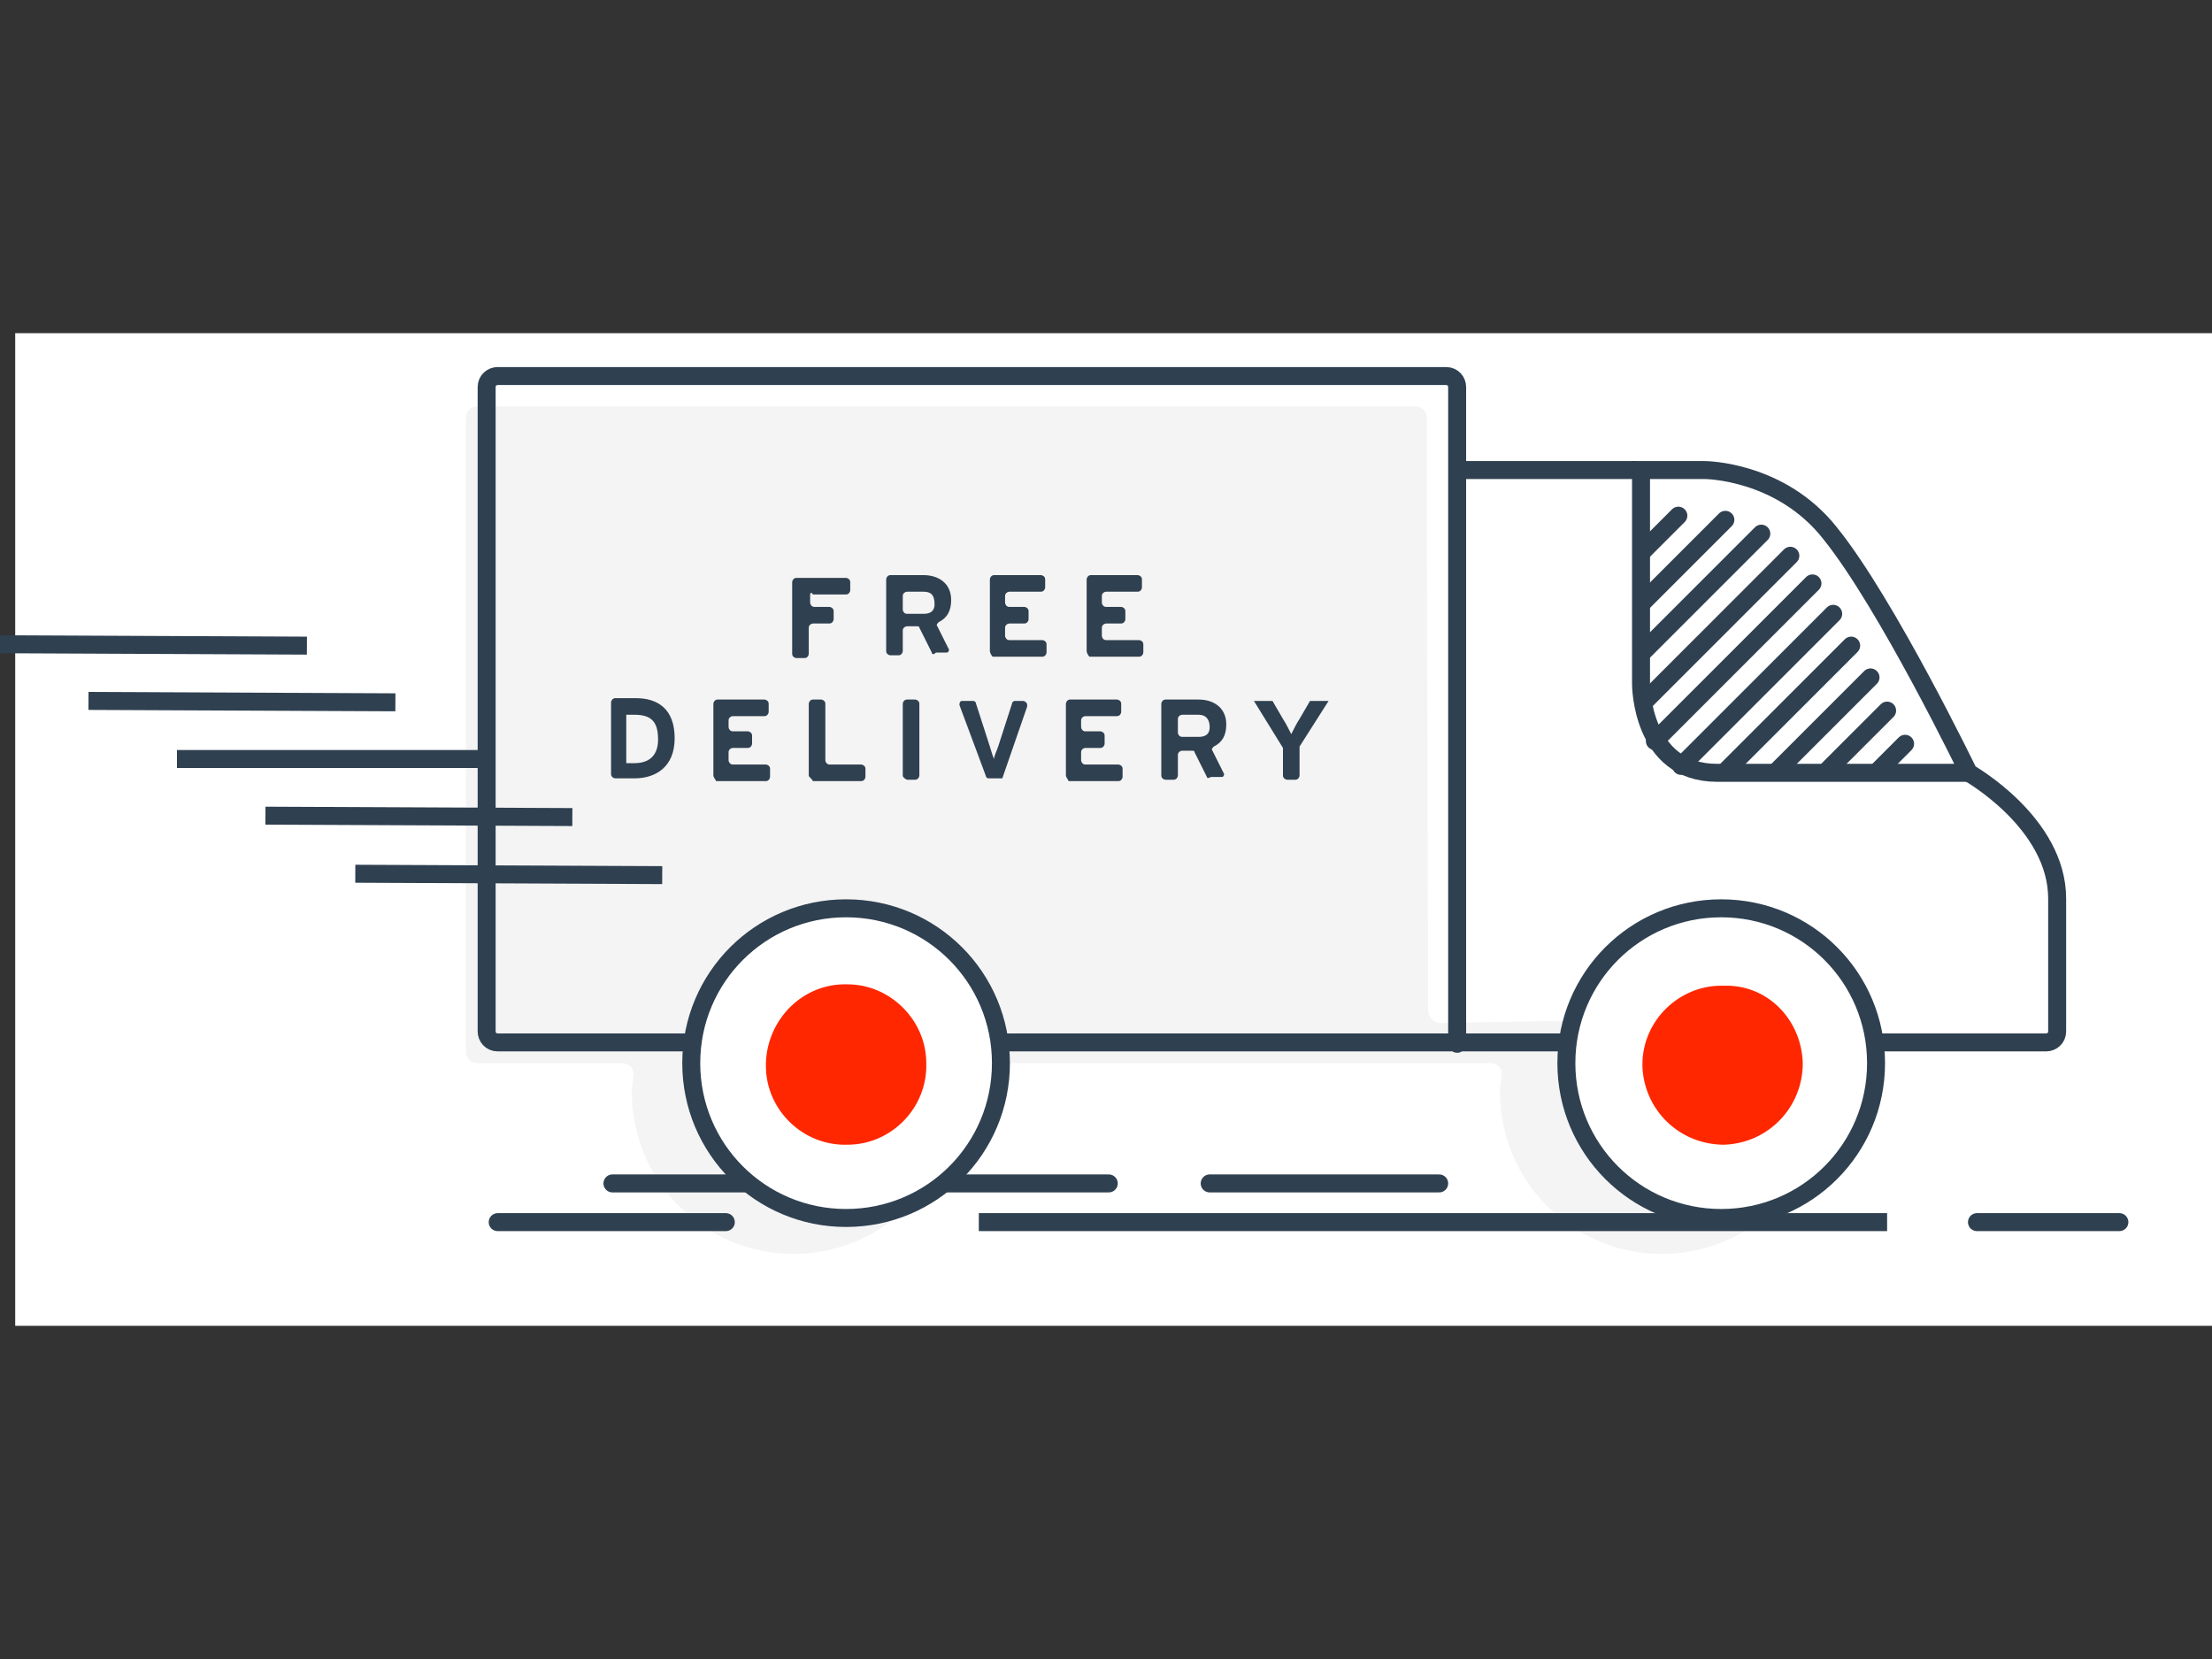 <?xml version="1.0" encoding="utf-8"?>
<!-- Generator: Adobe Illustrator 21.0.0, SVG Export Plug-In . SVG Version: 6.00 Build 0)  -->
<svg version="1.1" id="Layer_1" xmlns="http://www.w3.org/2000/svg" xmlns:xlink="http://www.w3.org/1999/xlink" x="0px" y="0px"
	 viewBox="0 0 160 120" style="enable-background:new 0 0 160 120;" xml:space="preserve">
<rect x="0" y="0" width="160" height="120" fill="#333333" stroke="none"/>
<style type="text/css">
	.st0{fill:#FFFFFF;}
	.st1{fill:#F4F4F4;}
	.st2{fill:none;stroke:#2F4050;stroke-width:1.3;stroke-linecap:round;}
	.st3{fill:none;stroke:#2F4050;stroke-width:1.3;}
	.st4{fill:#2F4050;}
	.st5{fill:#FF2700;}
</style>
<g>
	<path class="st0" d="M1.1,24.1H160v71.8H1.1V24.1z"/>
	<path class="st1" d="M104.2,74c-0.5,0-0.8-0.4-0.9-0.8c0,0,0,0,0,0l-0.1-36.8v-6.2c0-0.5-0.4-0.8-0.8-0.8H34.5
		c-0.5,0-0.8,0.4-0.8,0.8v45.9c0,0.5,0.4,0.8,0.8,0.8h10.5c0.5,0,0.9,0.4,0.8,0.9c0,0.4-0.1,0.8-0.1,1.2c0,6.4,5.2,11.7,11.7,11.7
		c6.4,0,11.7-5.2,11.7-11.7c0-0.4,0-0.8-0.1-1.2c0-0.5,0.3-0.9,0.7-0.9c0,0,0.1,0,0.1,0h38c0.5,0,0.9,0.4,0.8,0.9
		c0,0.4-0.1,0.8-0.1,1.2c0,6.4,5.2,11.7,11.7,11.7c6.4,0,11.7-5.2,11.7-11.7c0-0.6,0-3.2,0-4.7c0-0.5-0.4-0.8-0.9-0.8L104.2,74
		L104.2,74z"/>
	<path class="st2" d="M44.3,85.6h35.9 M142.4,55.9c0,0,6.4,3.6,6.4,9.1v9.6c0,0.5-0.4,0.8-0.8,0.8l0,0H36c-0.5,0-0.8-0.4-0.8-0.8
		l0,0V28c0-0.5,0.4-0.8,0.8-0.8h68.6c0.5,0,0.8,0.4,0.8,0.8v0v47.5 M118.2,34h-12.8"/>
	<path class="st2" d="M124.2,55.9c-5.5,0-5.5-6.4-5.5-6.4V34h4.6c0,0,5.5,0,9.1,4.6c4.1,5.1,10,17.3,10,17.3H124.2z M19.2,59
		l22.2,0.1L19.2,59z M25.7,63.2l22.2,0.1L25.7,63.2L25.7,63.2z M12.8,54.9L35,54.9L12.8,54.9L12.8,54.9z M6.4,50.7l22.2,0.1
		L6.4,50.7L6.4,50.7z M0,46.6l22.2,0.1L0,46.6L0,46.6z M70.8,88.4h65.7H70.8z"/>
	<path class="st0" d="M72.4,76.9c0,6.2-5,11.2-11.2,11.2S50,83.1,50,76.9c0-6.2,5-11.2,11.2-11.2S72.4,70.7,72.4,76.9"/>
	<path class="st3" d="M72.4,76.9c0,6.2-5,11.2-11.2,11.2S50,83.1,50,76.9c0-6.2,5-11.2,11.2-11.2S72.4,70.7,72.4,76.9L72.4,76.9z"/>
	<path class="st0" d="M135.7,76.9c0,6.2-5,11.2-11.2,11.2c-6.2,0-11.2-5-11.2-11.2c0-6.2,5-11.2,11.2-11.2
		C130.7,65.7,135.7,70.7,135.7,76.9"/>
	<path class="st3" d="M135.7,76.9c0,6.2-5,11.2-11.2,11.2c-6.2,0-11.2-5-11.2-11.2c0-6.2,5-11.2,11.2-11.2
		C130.7,65.7,135.7,70.7,135.7,76.9z"/>
	<path class="st2" d="M87.5,85.6h16.6 M153.3,88.4H143 M52.5,88.4H36"/>
	<path class="st4" d="M58.6,43v0.6c0,0.1,0.1,0.3,0.3,0.3l0,0H60c0.1,0,0.3,0.1,0.3,0.3v0.6c0,0.1-0.1,0.3-0.3,0.3h0h-1.2
		c-0.1,0-0.3,0.1-0.3,0.3l0,0v1.9c0,0.1-0.1,0.3-0.3,0.3h-0.6c-0.1,0-0.3-0.1-0.3-0.3v-5.2c0-0.1,0.1-0.3,0.3-0.3h3.6
		c0.1,0,0.3,0.1,0.3,0.3v0.6c0,0.1-0.1,0.3-0.3,0.3h-2.4C58.7,42.8,58.6,42.9,58.6,43 M66.8,42.8h-1.2c-0.1,0-0.3,0.1-0.3,0.3v1
		c0,0.1,0.1,0.3,0.3,0.3h1.2c0.5,0,0.8-0.2,0.8-0.7C67.6,43,67.3,42.8,66.8,42.8 M67.4,47.2l-0.9-1.8c0-0.1-0.1-0.1-0.2-0.1h-0.7
		c-0.1,0-0.3,0.1-0.3,0.3v1.5c0,0.1-0.1,0.3-0.3,0.3h-0.6c-0.1,0-0.3-0.1-0.3-0.3v-5.2c0-0.1,0.1-0.3,0.3-0.3h2.4c1.1,0,2,0.6,2,1.8
		c0,0.8-0.3,1.3-0.9,1.6c-0.1,0.1-0.2,0.2-0.1,0.3l0.8,1.6c0.1,0.1,0,0.3-0.1,0.3c0,0-0.1,0-0.1,0h-0.7
		C67.5,47.4,67.4,47.3,67.4,47.2 M71.6,47.1v-5.2c0-0.1,0.1-0.3,0.3-0.3h3.4c0.1,0,0.3,0.1,0.3,0.3v0.6c0,0.1-0.1,0.3-0.3,0.3H73
		c-0.1,0-0.3,0.1-0.3,0.3l0,0v0.5c0,0.1,0.1,0.3,0.3,0.3h1.1c0.1,0,0.3,0.1,0.3,0.3v0.6c0,0.1-0.1,0.3-0.3,0.3H73
		c-0.1,0-0.3,0.1-0.3,0.3V46c0,0.1,0.1,0.3,0.3,0.3h2.4c0.1,0,0.3,0.1,0.3,0.3v0.6c0,0.1-0.1,0.3-0.3,0.3h-3.6
		C71.7,47.4,71.6,47.2,71.6,47.1 M78.6,47.1v-5.2c0-0.1,0.1-0.3,0.3-0.3h3.4c0.1,0,0.3,0.1,0.3,0.3l0,0v0.6c0,0.1-0.1,0.3-0.3,0.3
		H80c-0.1,0-0.3,0.1-0.3,0.3l0,0v0.5c0,0.1,0.1,0.3,0.3,0.3h1.1c0.1,0,0.3,0.1,0.3,0.3v0.6c0,0.1-0.1,0.3-0.3,0.3H80
		c-0.1,0-0.3,0.1-0.3,0.3l0,0V46c0,0.1,0.1,0.3,0.3,0.3h2.4c0.1,0,0.3,0.1,0.3,0.3v0.6c0,0.1-0.1,0.3-0.3,0.3h-3.6
		C78.7,47.4,78.6,47.2,78.6,47.1 M45.9,51.7h-0.6v3.5h0.6c1.2,0,1.7-0.7,1.7-1.7C47.6,52.3,47.2,51.7,45.9,51.7 M45.9,56.3h-1.4
		c-0.1,0-0.3-0.1-0.3-0.3l0,0v-5.2c0-0.1,0.1-0.3,0.3-0.3H46c1.6,0,2.8,0.8,2.8,2.9C48.8,55.5,47.4,56.3,45.9,56.3 M51.6,56.1v-5.2
		c0-0.1,0.1-0.3,0.3-0.3h3.4c0.1,0,0.3,0.1,0.3,0.3v0.6c0,0.1-0.1,0.3-0.3,0.3l0,0H53c-0.1,0-0.3,0.1-0.3,0.3v0v0.5
		c0,0.1,0.1,0.3,0.3,0.3l0,0h1.1c0.1,0,0.3,0.1,0.3,0.3v0.6c0,0.1-0.1,0.3-0.3,0.3l0,0H53c-0.1,0-0.3,0.1-0.3,0.3l0,0V55
		c0,0.1,0.1,0.3,0.3,0.3h2.4c0.1,0,0.3,0.1,0.3,0.3v0.6c0,0.1-0.1,0.3-0.3,0.3l0,0h-3.6C51.7,56.3,51.6,56.2,51.6,56.1L51.6,56.1
		 M58.5,56.1v-5.2c0-0.1,0.1-0.3,0.3-0.3h0.6c0.1,0,0.3,0.1,0.3,0.3V55c0,0.1,0.1,0.3,0.3,0.3h2.3c0.1,0,0.3,0.1,0.3,0.3v0.6
		c0,0.1-0.1,0.3-0.3,0.3l0,0h-3.5C58.7,56.3,58.5,56.2,58.5,56.1L58.5,56.1 M65.3,56.1v-5.2c0-0.1,0.1-0.3,0.3-0.3h0.6
		c0.1,0,0.3,0.1,0.3,0.3v5.2c0,0.1-0.1,0.3-0.3,0.3l0,0h-0.6C65.4,56.3,65.3,56.2,65.3,56.1 M72.2,56.3h-0.7c-0.1,0-0.2-0.1-0.2-0.2
		L69.4,51c0-0.1,0-0.3,0.2-0.3c0,0,0.1,0,0.1,0h0.7c0.1,0,0.2,0.1,0.2,0.2l1,3.1c0.1,0.3,0.2,0.7,0.3,0.9c0-0.2,0.2-0.6,0.3-0.9
		l1-3.1c0-0.1,0.1-0.2,0.2-0.2H74c0.1,0,0.3,0.1,0.3,0.3c0,0,0,0.1,0,0.1l-1.8,5.2C72.4,56.3,72.3,56.3,72.2,56.3 M77.1,56.1v-5.2
		c0-0.1,0.1-0.3,0.3-0.3h3.4c0.1,0,0.3,0.1,0.3,0.3v0.6c0,0.1-0.1,0.3-0.3,0.3l0,0h-2.3c-0.1,0-0.3,0.1-0.3,0.3c0,0,0,0,0,0v0.5
		c0,0.1,0.1,0.3,0.3,0.3h1.1c0.1,0,0.3,0.1,0.3,0.3v0.6c0,0.1-0.1,0.3-0.3,0.3l0,0h-1.1c-0.1,0-0.3,0.1-0.3,0.3V55
		c0,0.1,0.1,0.3,0.3,0.3h2.4c0.1,0,0.3,0.1,0.3,0.3v0.6c0,0.1-0.1,0.3-0.3,0.3l0,0h-3.6C77.2,56.3,77.1,56.2,77.1,56.1L77.1,56.1
		 M86.7,51.7h-1.2c-0.1,0-0.3,0.1-0.3,0.3v0v1c0,0.1,0.1,0.3,0.3,0.3h1.2c0.5,0,0.8-0.2,0.8-0.7C87.5,52,87.2,51.7,86.7,51.7
		 M87.3,56.2l-0.9-1.8c0-0.1-0.1-0.1-0.2-0.1h-0.7c-0.1,0-0.3,0.1-0.3,0.3v1.5c0,0.1-0.1,0.3-0.3,0.3l0,0h-0.6
		c-0.1,0-0.3-0.1-0.3-0.3l0,0v-5.2c0-0.1,0.1-0.3,0.3-0.3h2.4c1.1,0,2,0.6,2,1.8c0,0.8-0.3,1.3-0.9,1.6c-0.1,0.1-0.2,0.2-0.1,0.3
		l0.8,1.6c0.1,0.1,0,0.3-0.1,0.3c0,0-0.1,0-0.1,0h-0.7C87.4,56.3,87.3,56.3,87.3,56.2 M94,54.2v1.9c0,0.1-0.1,0.3-0.3,0.3h-0.6
		c-0.1,0-0.3-0.1-0.3-0.3l0,0v-1.9c0,0,0-0.1,0-0.1l-2.1-3.4h1.2c0.1,0,0.2,0,0.2,0.1l0.7,1.2c0.2,0.3,0.5,0.9,0.6,1.1
		c0.2-0.4,0.4-0.8,0.6-1.1l0.7-1.2c0-0.1,0.1-0.1,0.2-0.1h1.2L94,54C94,54.1,94,54.1,94,54.2"/>
	<path class="st5" d="M67,76.9c0.1,3.2-2.5,5.9-5.7,5.9c-3.2,0.1-5.9-2.5-5.9-5.7c0-0.1,0-0.1,0-0.2c0.1-3.2,2.7-5.8,5.9-5.7
		C64.4,71.2,67,73.8,67,76.9 M130.4,76.9c0,3.2-2.5,5.8-5.7,5.9c-3.2,0-5.8-2.5-5.9-5.7c0,0,0-0.1,0-0.1c0-3.2,2.7-5.8,5.9-5.7
		C127.8,71.2,130.3,73.7,130.4,76.9"/>
	<path class="st2" d="M118.9,39.8l2.5-2.5 M118.9,43.5l5.9-5.9 M118.9,47.1l8.5-8.5 M118.9,50.8l10.6-10.6 M119.7,53.6l11.4-11.4
		 M121.6,55.4l11-11 M124.9,55.7l9-9 M128.6,55.7l6.7-6.7 M132.2,55.7l4.3-4.3 M137.8,53.8l-1.9,1.9"/>
</g>
</svg>
